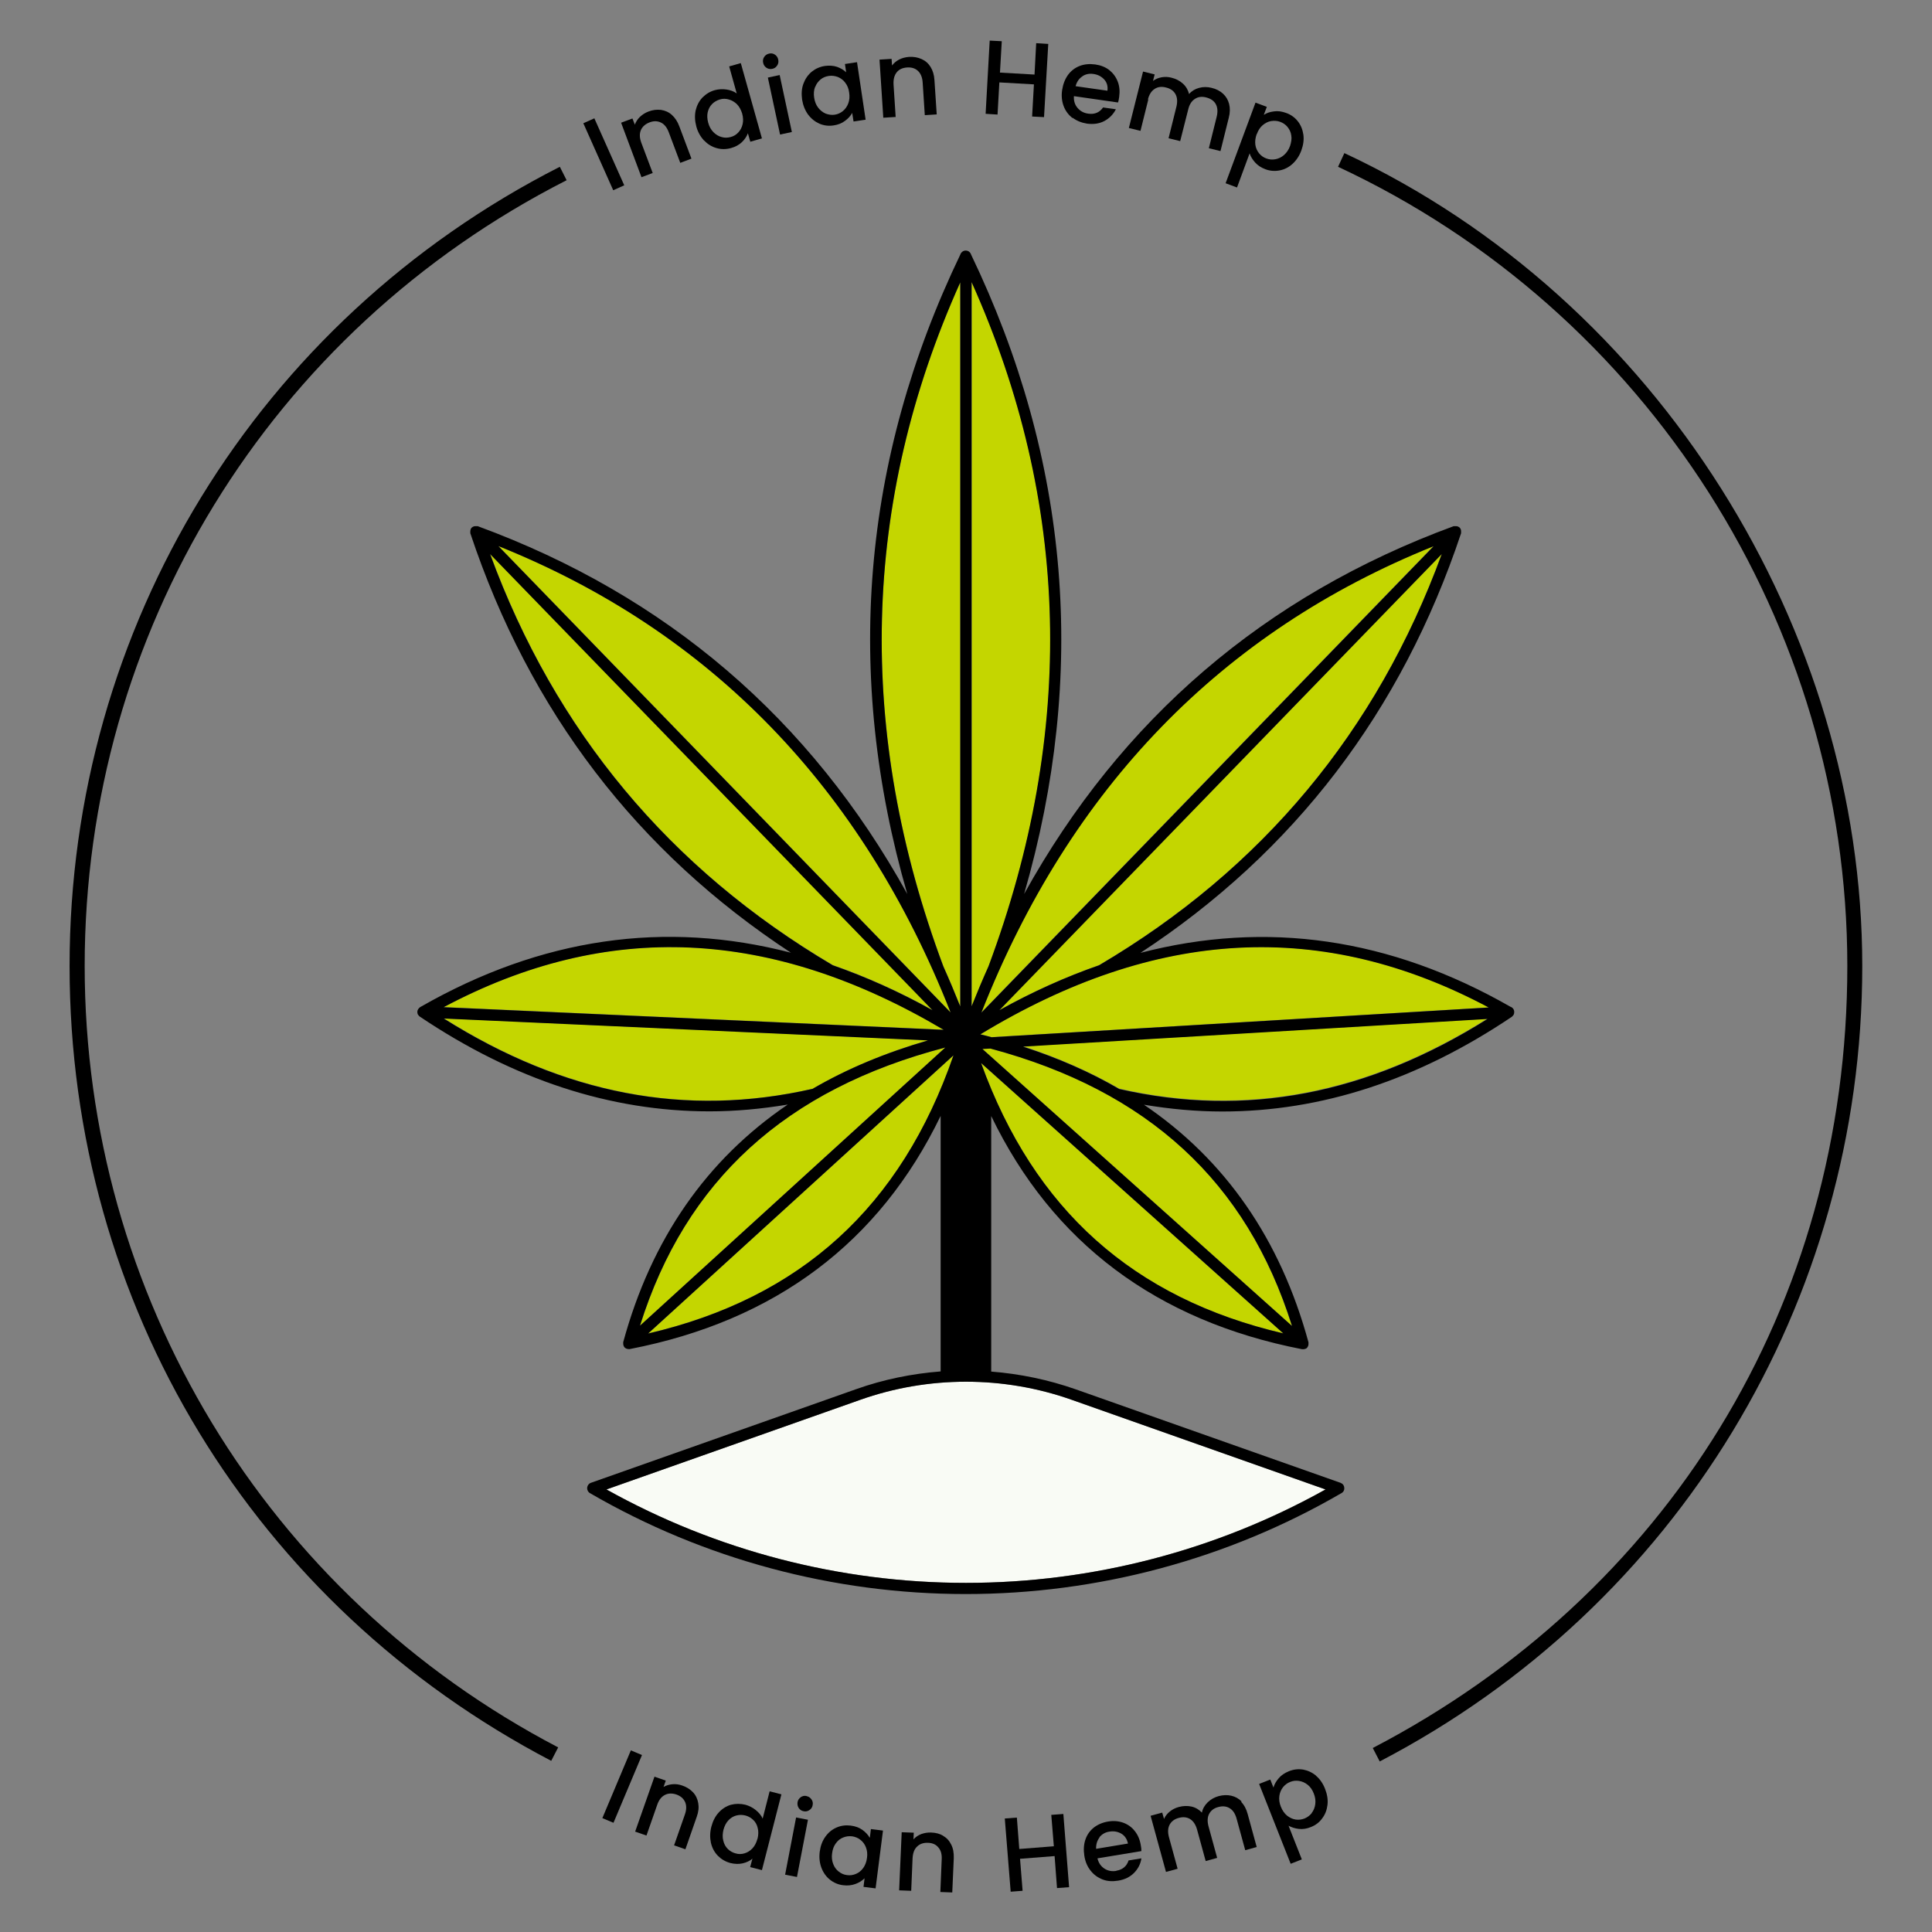 <?xml version="1.0" encoding="UTF-8"?><svg id="Layer_1" xmlns="http://www.w3.org/2000/svg" viewBox="0 0 128 128"><rect x="0" y="0" width="128" height="128" fill="#808080" stroke="none"/><path d="m83.43,10.17c.13.16.29.27.48.34.19.07.39.09.6.05.2-.04.39-.13.57-.28.17-.15.3-.35.4-.6.09-.25.12-.48.08-.7-.04-.22-.12-.41-.25-.56-.13-.16-.3-.27-.49-.34-.19-.07-.38-.09-.59-.05-.21.03-.39.12-.56.27s-.3.34-.39.59c-.09.25-.12.49-.09.71s.12.42.25.57Z" fill="none"/><path d="m73.15,5.28c-.18-.2-.42-.33-.72-.37-.27-.04-.52.01-.74.16s-.37.36-.45.65l2.11.3c.04-.29-.03-.54-.21-.74Z" fill="none"/><path d="m54.22,7.13c.14.18.3.31.5.39.19.08.39.1.59.07.2-.03.38-.11.54-.24s.28-.3.36-.51c.08-.21.1-.45.06-.71-.04-.26-.13-.48-.26-.66-.14-.18-.3-.3-.49-.38-.19-.08-.39-.1-.59-.07-.2.03-.38.11-.55.23-.16.13-.28.29-.36.5-.08.21-.1.44-.06.71.04.26.13.49.27.67Z" fill="none"/><path d="m47.26,8.77c.16.16.34.27.54.32.2.05.4.05.59,0,.2-.06.37-.16.51-.3.14-.15.24-.33.29-.55.05-.22.04-.46-.03-.71-.07-.26-.19-.46-.35-.62-.16-.16-.34-.26-.54-.31-.2-.05-.4-.05-.59,0-.2.06-.37.16-.51.3s-.24.32-.29.54c-.05.22-.04.45.03.71.07.26.19.47.35.63Z" fill="none"/><path d="m49.89,120.58c-.15-.14-.32-.24-.52-.29s-.4-.05-.59,0c-.2.05-.37.16-.53.32-.16.16-.27.37-.33.63-.07.26-.07.5-.01.72.06.22.16.41.3.55.15.15.32.25.51.29.2.05.4.05.59,0s.37-.16.53-.33c.16-.16.27-.38.33-.63.07-.26.07-.49.01-.71-.06-.22-.16-.4-.3-.54Z" fill="none"/><path d="m56.99,121.89c-.16-.12-.35-.2-.55-.23-.2-.03-.4,0-.59.08-.19.08-.35.2-.48.38-.13.18-.22.4-.25.66-.03.26,0,.5.07.71s.21.38.37.51c.17.13.35.2.55.23.2.03.4,0,.59-.08.19-.08.35-.21.48-.39.13-.18.22-.41.25-.67.03-.26,0-.5-.07-.71-.08-.21-.21-.37-.37-.5Z" fill="none"/><path d="m86.63,118.24c-.17-.14-.36-.22-.57-.25-.2-.03-.4,0-.59.07-.19.07-.34.19-.47.35-.13.16-.21.35-.24.58-.03.22,0,.46.1.71.1.25.23.44.41.59.17.14.37.23.57.26.21.03.4,0,.59-.07.19-.08.35-.19.48-.36.13-.16.21-.36.24-.59.03-.23,0-.46-.1-.71-.1-.25-.23-.44-.41-.58Z" fill="none"/><path d="m74.29,121.49c-.23-.14-.5-.19-.8-.14-.27.04-.49.17-.66.37-.17.21-.24.46-.23.76l2.11-.35c-.05-.29-.19-.5-.43-.65Z" fill="none"/><path d="m63.62,66.67V18.69c-6.54,14.57-6.92,29.79-1.12,45.32.39.87.76,1.75,1.12,2.65Z" fill="#c4d600"/><path d="m64.38,18.69v47.98c.36-.9.73-1.78,1.12-2.65,5.8-15.54,5.42-30.76-1.12-45.33Z" fill="#c4d600"/><path d="m33.02,36.17l29.96,30.9c-5.86-14.88-15.93-25.26-29.96-30.9Z" fill="#c4d600"/><path d="m55.18,63.94c2.2.76,4.4,1.75,6.61,2.98l-29.31-30.22c4.3,11.73,11.9,20.87,22.7,27.24Z" fill="#c4d600"/><path d="m53.85,72.13c2.28-1.33,4.83-2.4,7.65-3.21l-32.08-1.45c7.98,5.02,16.05,6.57,24.43,4.66Z" fill="#c4d600"/><path d="m29.4,66.72l33.13,1.5c-11.44-6.76-22.3-7.26-33.13-1.5Z" fill="#c4d600"/><path d="m42.41,87.82l20.23-18.43c-10.57,2.76-17.21,8.81-20.23,18.43Z" fill="#c4d600"/><path d="m63.18,69.91l-20.23,18.43c10.12-2.36,16.76-8.4,20.23-18.43Z" fill="#c4d600"/><path d="m95.52,36.7l-29.31,30.22c2.21-1.23,4.41-2.21,6.61-2.98,10.8-6.38,18.41-15.51,22.7-27.24Z" fill="#c4d600"/><path d="m65.02,67.07l29.96-30.9c-14.04,5.63-24.1,16.01-29.96,30.9Z" fill="#c4d600"/><path d="m98.55,67.49l-30.75,1.83c2.31.76,4.43,1.69,6.35,2.8,8.37,1.91,16.43.36,24.4-4.64Z" fill="#c4d600"/><path d="m64.96,68.52c.25.06.5.12.74.19l32.94-1.97c-11-5.86-22.04-5.29-33.68,1.78Z" fill="#c4d600"/><path d="m85.02,88.34l-20.02-17.91c3.52,9.71,10.09,15.59,20.02,17.91Z" fill="#c4d600"/><path d="m65.62,69.46l-.54.03,20.51,18.35c-3-9.55-9.55-15.59-19.98-18.38Z" fill="#c4d600"/><path d="m56.97,92.75l-16.79,5.93c7.25,4.05,15.47,6.19,23.82,6.19s16.56-2.14,23.82-6.19l-16.79-5.93c-4.53-1.61-9.53-1.61-14.06,0Z" fill="#f9fbf5"/><path d="m88.84,98.25l-17.56-6.2c-1.82-.64-3.71-1.03-5.61-1.18v-16.93c4.05,8.38,10.95,13.57,20.6,15.45.02,0,.05,0,.07,0,.05,0,.1-.01.15-.03,0,0,0,0,.01,0,.04-.02.08-.04.11-.08,0,0,0,0,0,0,0,0,0,0,0,0,0,0,0,0,0-.01.06-.07.08-.15.08-.23,0-.02,0-.04,0-.06,0-.02,0-.04,0-.05-1.86-6.82-5.51-12.09-10.9-15.74,1.74.29,3.47.45,5.19.45,6.56,0,12.97-2.09,19.19-6.28,0,0,.01-.02.02-.02.03-.03.06-.06.08-.09,0-.01.02-.03.02-.04.02-.04.03-.09.03-.14,0,0,0-.02,0-.03,0,0,0,0,0,0,0,0,0,0,0,0,0-.16-.1-.29-.25-.34-7.97-4.56-16.18-5.74-24.51-3.57,10.18-6.68,17.3-15.99,21.24-27.8,0-.03,0-.06,0-.08,0-.02,0-.04,0-.07,0-.09-.04-.17-.1-.23-.07-.06-.15-.09-.24-.09-.02,0-.04,0-.07,0-.03,0-.06,0-.08,0-12.52,4.6-22.05,12.79-28.46,24.37,4.2-14.53,3.03-28.75-3.53-42.4,0,0,0,0,0,0,0,0,0-.01,0-.02,0,0,0,0-.01-.01-.06-.12-.18-.2-.33-.2s-.26.08-.33.2c0,0,0,0-.01.01,0,0,0,.01,0,.02,0,0,0,0,0,0-6.56,13.65-7.73,27.87-3.53,42.4-6.41-11.59-15.94-19.77-28.46-24.37-.03,0-.06,0-.08,0-.02,0-.04,0-.07,0-.09,0-.17.03-.24.09-.07.06-.09.15-.1.23,0,.02,0,.04,0,.07,0,.03,0,.06,0,.08,3.93,11.8,11.06,21.11,21.24,27.79-8.34-2.17-16.55-.98-24.52,3.58,0,0,0,0,0,0-.02,0-.03.02-.05.03,0,0,0,0-.01.01-.04.03-.08.06-.1.1,0,.01-.02.02-.02.03-.03.05-.05.1-.05.16,0,0,0,0,0,0,0,0,0,0,0,0,0,0,0,0,0,.01,0,.06.01.11.03.16,0,.02.02.03.03.04.02.04.05.07.08.09,0,0,.01.02.02.02,6.22,4.18,12.63,6.28,19.19,6.28,1.72,0,3.45-.16,5.19-.45-5.39,3.66-9.04,8.92-10.9,15.74,0,.02,0,.04,0,.05,0,.02,0,.04,0,.06,0,.08.03.16.08.23,0,0,0,0,0,0,0,0,0,0,0,0,0,0,0,0,0,0,.04.04.08.07.13.09.05.02.1.03.15.03.02,0,.05,0,.07,0,9.65-1.87,16.55-7.07,20.6-15.45v16.93c-1.9.15-3.79.53-5.61,1.18l-17.56,6.2c-.14.05-.23.17-.25.32-.01.15.06.29.18.36,7.54,4.38,16.15,6.69,24.9,6.69s17.37-2.31,24.9-6.69c.13-.07.2-.21.18-.36-.01-.15-.11-.27-.25-.32Zm-24.84,6.62c-8.35,0-16.56-2.14-23.82-6.19l16.79-5.93c4.53-1.61,9.53-1.61,14.06,0l16.79,5.93c-7.25,4.05-15.47,6.19-23.82,6.19Zm1-34.44l20.02,17.91c-9.93-2.32-16.51-8.2-20.02-17.91Zm.08-.93l.54-.03c10.43,2.8,16.98,8.83,19.98,18.38l-20.51-18.35Zm2.72-.16l30.75-1.83c-7.96,5-16.02,6.55-24.4,4.64-1.92-1.12-4.04-2.05-6.35-2.8Zm30.83-2.59l-32.94,1.97c-.24-.07-.49-.13-.74-.19,11.64-7.06,22.68-7.64,33.68-1.78Zm-32.42.18l29.31-30.22c-4.3,11.73-11.9,20.87-22.7,27.24-2.19.76-4.4,1.75-6.61,2.98Zm28.77-30.74l-29.96,30.9c5.86-14.88,15.93-25.26,29.96-30.9Zm-30.61,30.49V18.69c6.54,14.57,6.92,29.79,1.12,45.33-.39.87-.76,1.75-1.12,2.65Zm-.75-47.98v47.98c-.36-.9-.73-1.78-1.12-2.65-5.8-15.54-5.42-30.76,1.12-45.32Zm-.64,48.38l-29.96-30.9c14.04,5.63,24.1,16.01,29.96,30.9Zm-1.2-.15c-2.21-1.23-4.41-2.21-6.61-2.98-10.8-6.38-18.4-15.51-22.7-27.24l29.31,30.22Zm.74,1.3l-33.13-1.5c10.83-5.76,21.69-5.27,33.13,1.5Zm-1.04.7c-2.82.82-5.37,1.88-7.65,3.21-8.39,1.91-16.46.36-24.43-4.66l32.08,1.45Zm1.15.47l-20.23,18.43c3.02-9.62,9.66-15.67,20.23-18.43Zm.54.52c-3.47,10.03-10.11,16.07-20.23,18.43l20.23-18.43Z"/><rect x="38.78" y="117.96" width="4.87" height=".8" transform="translate(-83.86 110.45) rotate(-67.18)"/><path d="m45.92,118.75c-.19-.2-.42-.35-.71-.45-.22-.08-.43-.11-.66-.09-.22.02-.42.08-.59.18l.15-.42-.75-.26-1.28,3.64.75.26.71-2.03c.11-.33.29-.55.51-.66.23-.12.48-.12.76-.03.28.1.47.26.58.5.1.23.1.51-.02.84l-.71,2.03.75.26.75-2.15c.12-.33.15-.63.1-.91s-.16-.52-.35-.72Z"/><path d="m50.53,120.49c-.09-.21-.25-.4-.46-.57-.21-.17-.44-.28-.68-.35-.33-.08-.65-.08-.96,0-.31.09-.58.26-.81.51s-.39.56-.49.94c-.1.38-.1.73-.03,1.07.08.34.23.62.46.86.23.23.5.39.83.48.29.07.56.08.82.02.25-.06.47-.16.64-.31l-.15.56.78.2,1.29-5.02-.78-.2-.46,1.8Zm-.35,1.34c-.07.26-.18.47-.33.63-.16.17-.33.27-.53.33s-.4.06-.59,0c-.19-.05-.37-.15-.51-.29-.15-.15-.25-.33-.3-.55-.06-.22-.05-.46.01-.72.07-.26.18-.47.33-.63.15-.16.33-.27.53-.32.2-.05.39-.05.59,0s.37.15.52.29c.15.14.25.32.3.54.06.22.05.45-.01.71Z"/><path d="m53.43,118.99c-.14-.03-.27,0-.38.08-.11.08-.19.19-.21.33s0,.27.08.39c.08.11.19.19.33.21.14.03.26,0,.38-.08.12-.08.19-.19.21-.33.03-.14,0-.27-.08-.38-.08-.11-.19-.19-.32-.21Z"/><rect x="50.85" y="121.98" width="3.86" height=".8" transform="translate(-77.36 151.16) rotate(-79.14)"/><path d="m57.61,121.74c-.11-.19-.27-.36-.48-.51s-.46-.24-.77-.28c-.33-.04-.65,0-.94.13-.3.13-.54.33-.74.61-.2.28-.32.61-.37.99-.05.38-.01.74.11,1.06.12.32.31.59.56.79s.54.33.87.37c.3.04.57.01.82-.08.25-.09.45-.22.61-.38l-.07.57.8.1.49-3.83-.8-.1-.07.56Zm-.17,1.35c-.03.26-.12.49-.25.67-.13.18-.29.31-.48.39-.19.08-.39.11-.59.08-.2-.02-.38-.1-.55-.23-.17-.13-.29-.3-.37-.51s-.11-.45-.07-.71c.03-.26.12-.49.25-.66.13-.18.29-.31.48-.38.19-.08.38-.1.59-.08.2.03.39.1.55.23.16.12.29.29.37.5.08.21.11.44.07.71Z"/><path d="m62.5,121.63c-.23-.14-.5-.21-.81-.22-.23-.01-.45.03-.65.1-.21.08-.38.2-.52.35l.02-.44-.8-.03-.17,3.85.8.03.09-2.15c.02-.34.11-.61.3-.78.18-.18.42-.26.72-.25s.53.11.69.31c.17.19.24.46.22.8l-.09,2.15.79.03.1-2.27c.01-.35-.04-.65-.17-.9-.12-.25-.3-.45-.54-.58Z"/><polygon points="69.65 120.24 69.82 122.32 67.53 122.5 67.37 120.42 66.57 120.48 66.96 125.33 67.75 125.27 67.58 123.15 69.87 122.97 70.03 125.09 70.83 125.03 70.45 120.18 69.65 120.24"/><path d="m73.96,123.95c-.29.05-.56,0-.79-.15-.23-.15-.39-.38-.46-.68l2.91-.48c0-.12-.01-.25-.04-.39-.06-.37-.19-.68-.4-.94-.2-.26-.46-.44-.76-.55-.31-.11-.64-.14-1-.08-.37.06-.69.2-.95.4-.26.21-.45.47-.56.8-.11.32-.13.68-.07,1.07.06.39.2.72.42.99.21.27.48.46.79.58s.65.14,1.02.08c.45-.07.8-.25,1.07-.52.26-.27.43-.59.48-.96l-.85.14c-.12.38-.39.61-.81.68Zm-1.12-2.23c.17-.2.38-.33.66-.37.3-.05.56,0,.8.14.23.14.37.36.43.65l-2.11.35c-.01-.3.07-.55.23-.76Z"/><path d="m82.27,119.36c-.2-.2-.43-.33-.7-.39-.26-.06-.54-.05-.84.03-.28.08-.51.21-.72.41-.2.2-.33.42-.38.68-.19-.2-.42-.34-.69-.4-.27-.06-.55-.05-.85.03-.22.06-.42.16-.59.3-.17.14-.3.3-.38.49l-.12-.42-.77.21,1.02,3.72.77-.21-.57-2.08c-.09-.33-.08-.61.04-.84.12-.22.33-.38.61-.45.29-.08.54-.05.75.08.21.13.37.37.46.7l.57,2.08.76-.21-.57-2.08c-.09-.33-.08-.61.04-.84.12-.22.32-.38.61-.45.29-.08.54-.05.75.08.22.13.37.37.46.7l.57,2.08.76-.21-.6-2.19c-.09-.34-.24-.61-.44-.81Z"/><path d="m87.2,117.65c-.26-.22-.55-.35-.86-.41-.32-.05-.63-.02-.95.11-.27.11-.5.26-.67.46-.17.2-.29.4-.35.62l-.21-.53-.74.29,2.09,5.29.74-.29-.88-2.23c.2.11.43.18.68.21.26.03.52-.01.79-.12.31-.12.57-.31.76-.58.2-.26.31-.56.35-.9.04-.34-.02-.69-.16-1.05-.14-.36-.34-.65-.6-.87Zm-.29,2.47c-.13.16-.29.28-.48.36-.19.07-.38.1-.59.07-.2-.03-.39-.12-.57-.26-.17-.14-.31-.34-.41-.59-.1-.25-.13-.48-.1-.71.03-.22.11-.41.24-.58.13-.16.29-.28.47-.35.19-.08.39-.1.59-.07.2.03.39.11.57.25s.31.33.41.58c.1.25.13.48.1.71-.03.23-.11.42-.24.59Z"/><rect x="39.6" y="7.79" width=".8" height="4.86" transform="translate(-.69 17.19) rotate(-24.05)"/><path d="m43.25,11.48l-.76-2.02c-.12-.32-.13-.6-.03-.84.1-.23.29-.4.57-.51s.53-.1.76.01c.23.11.4.33.52.65l.76,2.02.74-.28-.8-2.13c-.12-.33-.29-.58-.5-.77s-.46-.29-.72-.33c-.27-.03-.55,0-.83.11-.21.08-.4.2-.56.35-.16.15-.27.33-.34.52l-.16-.41-.75.28,1.35,3.61.75-.28Z"/><path d="m46.64,9.3c.24.25.51.42.83.51.31.09.63.09.96,0,.29-.08.53-.21.72-.39.19-.18.32-.38.4-.59l.16.56.77-.22-1.4-4.99-.77.22.5,1.79c-.19-.14-.42-.22-.68-.26-.27-.04-.52-.02-.76.04-.33.09-.6.26-.83.49-.22.23-.37.52-.45.85-.07.33-.06.68.04,1.06s.28.68.51.94Zm.25-1.87c.05-.22.15-.4.29-.54s.31-.24.51-.3c.2-.06.4-.06.59,0,.2.05.38.16.54.31.16.16.27.37.35.62.07.26.08.49.03.71-.05.22-.15.4-.29.55-.14.15-.31.25-.51.3-.19.05-.39.06-.59,0-.2-.05-.38-.16-.54-.32-.16-.16-.28-.37-.35-.63-.07-.26-.08-.49-.03-.71Z"/><rect x="51.27" y="5.01" width=".8" height="3.86" transform="translate(-.31 10.97) rotate(-12.08)"/><path d="m50.78,4.49c.12.08.25.1.39.07.14-.03.24-.1.32-.22.08-.12.1-.25.07-.39-.03-.14-.1-.25-.22-.33s-.24-.1-.38-.07c-.14.03-.25.1-.33.22-.08.12-.1.25-.07.39.03.14.1.25.22.33Z"/><path d="m53.53,7.58c.21.28.46.48.75.61.3.13.61.17.94.12.29-.04.55-.14.76-.3.21-.15.37-.33.48-.53l.09.57.8-.12-.57-3.81-.8.12.08.55c-.16-.16-.36-.27-.6-.36-.24-.08-.51-.1-.81-.06-.33.05-.62.18-.87.38-.25.21-.43.47-.55.79-.12.32-.14.67-.09,1.05.06.38.19.71.39.99Zm.48-1.82c.08-.21.2-.37.36-.5.16-.13.34-.2.55-.23.2-.03.4,0,.59.07.19.08.36.2.49.38.14.18.23.4.26.66.04.26.02.5-.06.71-.08.21-.2.38-.36.51s-.34.21-.54.24c-.2.03-.39,0-.59-.07-.19-.08-.36-.21-.5-.39-.14-.18-.23-.4-.27-.67-.04-.26-.02-.5.06-.71Z"/><path d="m59.34,7.75l-.14-2.15c-.02-.34.05-.61.21-.81.16-.2.39-.3.69-.32.3-.02.54.06.72.23s.29.43.31.78l.14,2.15.79-.05-.15-2.27c-.02-.35-.11-.64-.26-.88s-.35-.41-.6-.52c-.25-.11-.52-.16-.83-.14-.23.02-.44.07-.64.17-.2.1-.36.24-.48.4l-.03-.44-.8.05.25,3.85.8-.05Z"/><polygon points="66.21 5.46 68.5 5.59 68.38 7.72 69.17 7.76 69.45 2.91 68.65 2.86 68.54 4.94 66.25 4.81 66.37 2.73 65.57 2.69 65.3 7.54 66.09 7.59 66.21 5.46"/><path d="m71.06,7.8c.27.2.58.33.95.39.45.06.84,0,1.17-.18.33-.18.58-.44.75-.77l-.85-.12c-.23.33-.55.47-.98.41-.3-.04-.53-.17-.71-.38-.18-.21-.26-.47-.24-.78l2.92.42c.04-.11.06-.24.08-.38.05-.37.02-.71-.1-1.01-.12-.31-.31-.56-.56-.76-.26-.2-.57-.32-.93-.37-.38-.05-.72-.02-1.03.1-.31.12-.57.32-.77.59-.2.28-.33.61-.39,1-.06.39-.02.75.1,1.07.12.32.32.58.58.79Zm.64-2.74c.22-.15.46-.2.74-.16.3.04.54.17.72.37.18.2.25.45.21.74l-2.11-.3c.08-.29.23-.51.45-.65Z"/><path d="m76.05,6.6c.08-.33.23-.57.45-.71.21-.14.47-.17.76-.09.29.07.5.22.62.44.12.22.14.5.06.83l-.52,2.09.77.19.53-2.09c.08-.34.23-.57.45-.71.21-.14.47-.17.76-.09s.5.22.62.44c.12.22.14.5.06.83l-.52,2.09.77.19.55-2.21c.09-.34.09-.65.02-.92s-.21-.5-.41-.68c-.2-.18-.45-.31-.75-.38-.28-.07-.55-.07-.82,0-.27.07-.5.21-.67.41-.07-.27-.2-.5-.41-.69s-.46-.32-.75-.39c-.22-.06-.44-.07-.66-.03-.22.04-.41.12-.57.24l.11-.43-.77-.19-.94,3.74.77.19.52-2.09Z"/><path d="m81.96,12.41l.83-2.25c.07.22.2.42.37.61.17.19.4.34.67.44.31.12.63.14.95.08.32-.06.61-.21.86-.44.25-.23.45-.53.58-.89s.18-.71.13-1.05c-.05-.33-.17-.63-.37-.88-.2-.25-.46-.44-.78-.55-.28-.1-.54-.14-.8-.1-.26.03-.49.11-.67.23l.2-.53-.75-.28-1.98,5.34.75.28Zm1.31-3.53c.09-.25.22-.45.39-.59s.36-.24.56-.27c.2-.03.4-.02.59.05.19.07.36.18.49.34.13.16.22.34.25.56.04.22,0,.45-.08.7-.09.25-.23.45-.4.6-.17.15-.36.24-.57.28-.21.04-.4.02-.6-.05-.19-.07-.35-.18-.48-.34s-.22-.35-.25-.57,0-.46.09-.71Z"/><path d="m89.07,10.14l-.42.91c20.5,9.56,33.74,30.34,33.74,52.95s-12.04,41.7-31.44,51.81l.46.89c19.72-10.28,31.97-30.47,31.97-52.7s-13.47-44.13-34.32-53.86Z"/><path d="m5.61,64c0-22.08,12.23-42.03,31.93-52.06l-.45-.89C17.05,21.25,4.61,41.54,4.61,64s12.23,42.37,31.91,52.66l.46-.89c-19.35-10.12-31.37-29.96-31.37-51.78Z"/></svg>